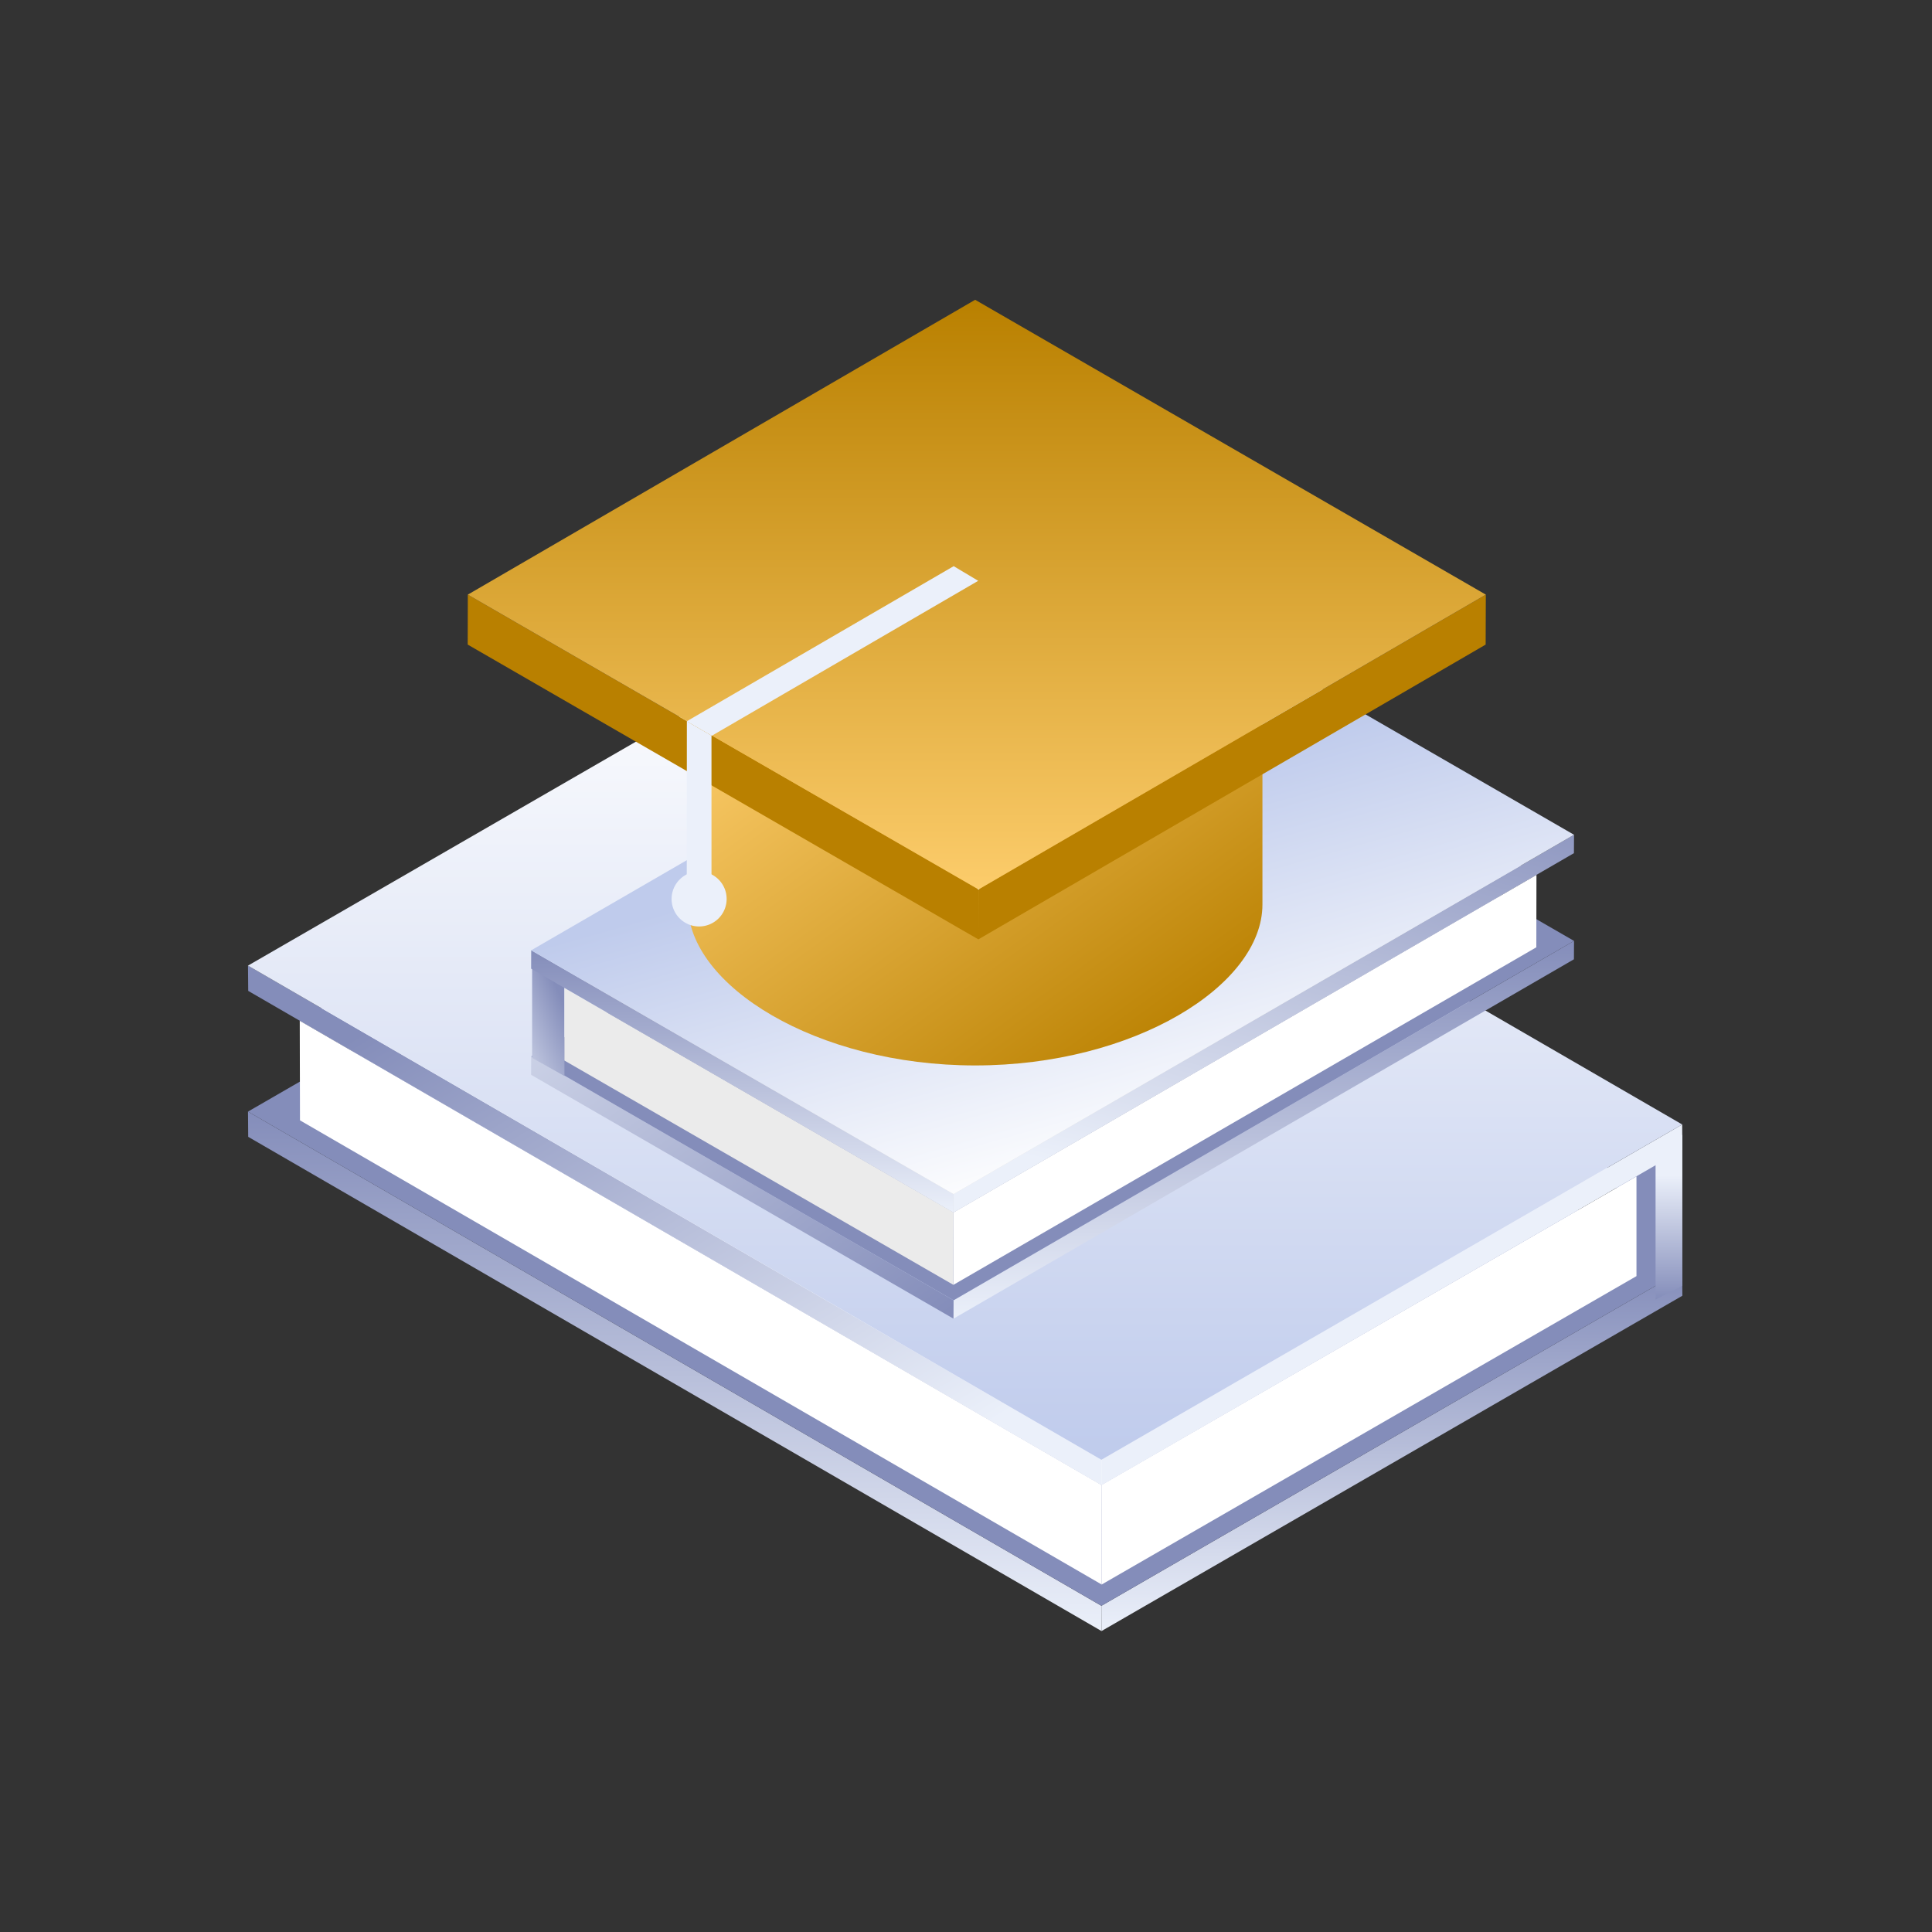 <svg xmlns="http://www.w3.org/2000/svg" xmlns:xlink="http://www.w3.org/1999/xlink" width="522" height="522"  xmlns:v="https://vecta.io/nano"><rect width="100%" height="100%" fill="#333333" stroke="none"/><defs><linearGradient id="A" x1=".5" x2=".5" y2="1"><stop offset="0" stop-color="#848dba"/><stop offset="1" stop-color="#ebf0fa"/></linearGradient><linearGradient id="B" x1=".134" y1=".132" x2=".875" y2=".871"  xlink:href="#A"/><linearGradient id="C" x1=".5" x2=".5" y2="1"><stop offset="0" stop-color="#fff"/><stop offset="1" stop-color="#bfcbec"/></linearGradient><linearGradient id="D" y1="1" y2=".246"  xlink:href="#A"/><linearGradient id="E" x1="1" y1=".958" x2="-.551" y2="-.341"  xlink:href="#A"/><linearGradient id="F" x2="-.512" y2="1.435"  xlink:href="#A"/><linearGradient id="G" x1=".958" y1="-.178"  xlink:href="#A"/><linearGradient id="H" x1=".652" y1=".916" x2=".401" y2=".398"  xlink:href="#C"/><linearGradient id="I" x1=".898" y1=".935" x2=".234" y2=".135"><stop offset="0" stop-color="#f3f4f8"/><stop offset="0" stop-color="#b98000"/><stop offset="1" stop-color="#fccc6b"/><stop offset="1" stop-color="#fff"/></linearGradient><linearGradient id="J" x1=".5" y1="0" x2=".5" y2="1"  xlink:href="#I"/></defs><g fill="url(#A)"><path d="M67.003 300.337l.057 6.819 230.55 133.529-.031-6.823z"/><path d="M297.58 433.866l.031 6.823 156.939-90.6-.045-6.831z"/></g><g fill="#848dba"><path d="M67.003 300.336l230.58 133.529 156.92-90.606-230.564-133.528z"/><path d="M436.8 316.4l15.637-7.475v32.338L436.8 352.538z"/></g><g fill="#fff"><path d="M80.989 275.79l.062 26.912L297.66 428.114l-.061-26.9z"/><path d="M442.153 317.84v26.95l-144.497 83.326-.061-26.9z"/><path d="M226.66 191.68l207.612 120.21v10.4l-136.677 78.919-216.606-125.42z"/></g><path d="M67.003 260.896l.061 6.831 230.55 133.524-.031-6.831z" fill="url(#B)"/><path d="M297.58 394.42l.031 6.831 156.939-90.6-.045-6.831z" fill="#ebf0fa"/><path d="M67.003 260.896l230.58 133.524 156.925-90.6-230.569-133.523z" fill="url(#C)"/><path d="M447.311 351.128l7.238-3.722V306.58l-7.238 4.412z" fill="url(#D)"/><path d="M425.282 254.221l-.03 4.967-167.641 97.1.03-4.965z" fill="url(#A)"/><path d="M257.642 351.318l-.03 4.965-114.109-65.879.023-4.973z" fill="url(#E)"/><path d="M425.282 254.221l-167.641 97.1-114.115-65.89 167.655-97.085z" fill="#848dba"/><path d="M152.503 265.911l-8.733-4.4v24.318l8.733 4.888z" fill="url(#F)"/><path d="M415.13 236.379l-.037 19.57-157.5 91.2.039-19.577z" fill="#fff"/><path d="M152.505 266.956v19.589l105.083 60.6.039-19.577z" fill="#ebebeb"/><path d="M309.192 175.225L158.234 262.62v7.563l99.393 57.385 157.5-91.194z" fill="#dcdcdc"/><path d="M425.282 225.544l-.03 4.97-167.641 97.089.03-4.967z" fill="url(#G)"/><path d="M257.642 322.636l-.03 4.967-114.109-65.88.023-4.967z" fill="url(#A)"/><path d="M425.282 225.544l-167.641 97.093-114.115-65.88 167.655-97.092z" fill="url(#H)"/><path d="M185.863 152.97v91.407c0 21.914 34.747 43.491 77.61 43.491s77.62-21.577 77.62-43.491V152.97z" fill="url(#I)"/><g fill="#b98000"><path d="M401.449 160.66l-.046 13.5-137.069 79.646.046-13.495z"/><path d="M264.381 240.312l-.042 13.494-137.972-79.648.03-13.5z"/></g><path d="M192.235 198.735l-6.652-3.853-.031 42.119 6.683 3.939z" fill="#ebf0fa"/><path d="M401.448 160.66l-137.069 79.647-137.982-79.647L263.472 81z" fill="url(#J)"/><path d="M192.318 198.792l71.979-41.863-6.622-3.962-72.123 41.915zm4.009 44.084c-.004-4.104-3.333-7.429-7.437-7.428a7.44 7.44 0 0 0-7.433 7.433c-.002 4.105 3.324 7.433 7.428 7.437 1.974.002 3.868-.782 5.264-2.178s2.18-3.29 2.178-5.264z" fill="#ebf0fa"/></svg>
